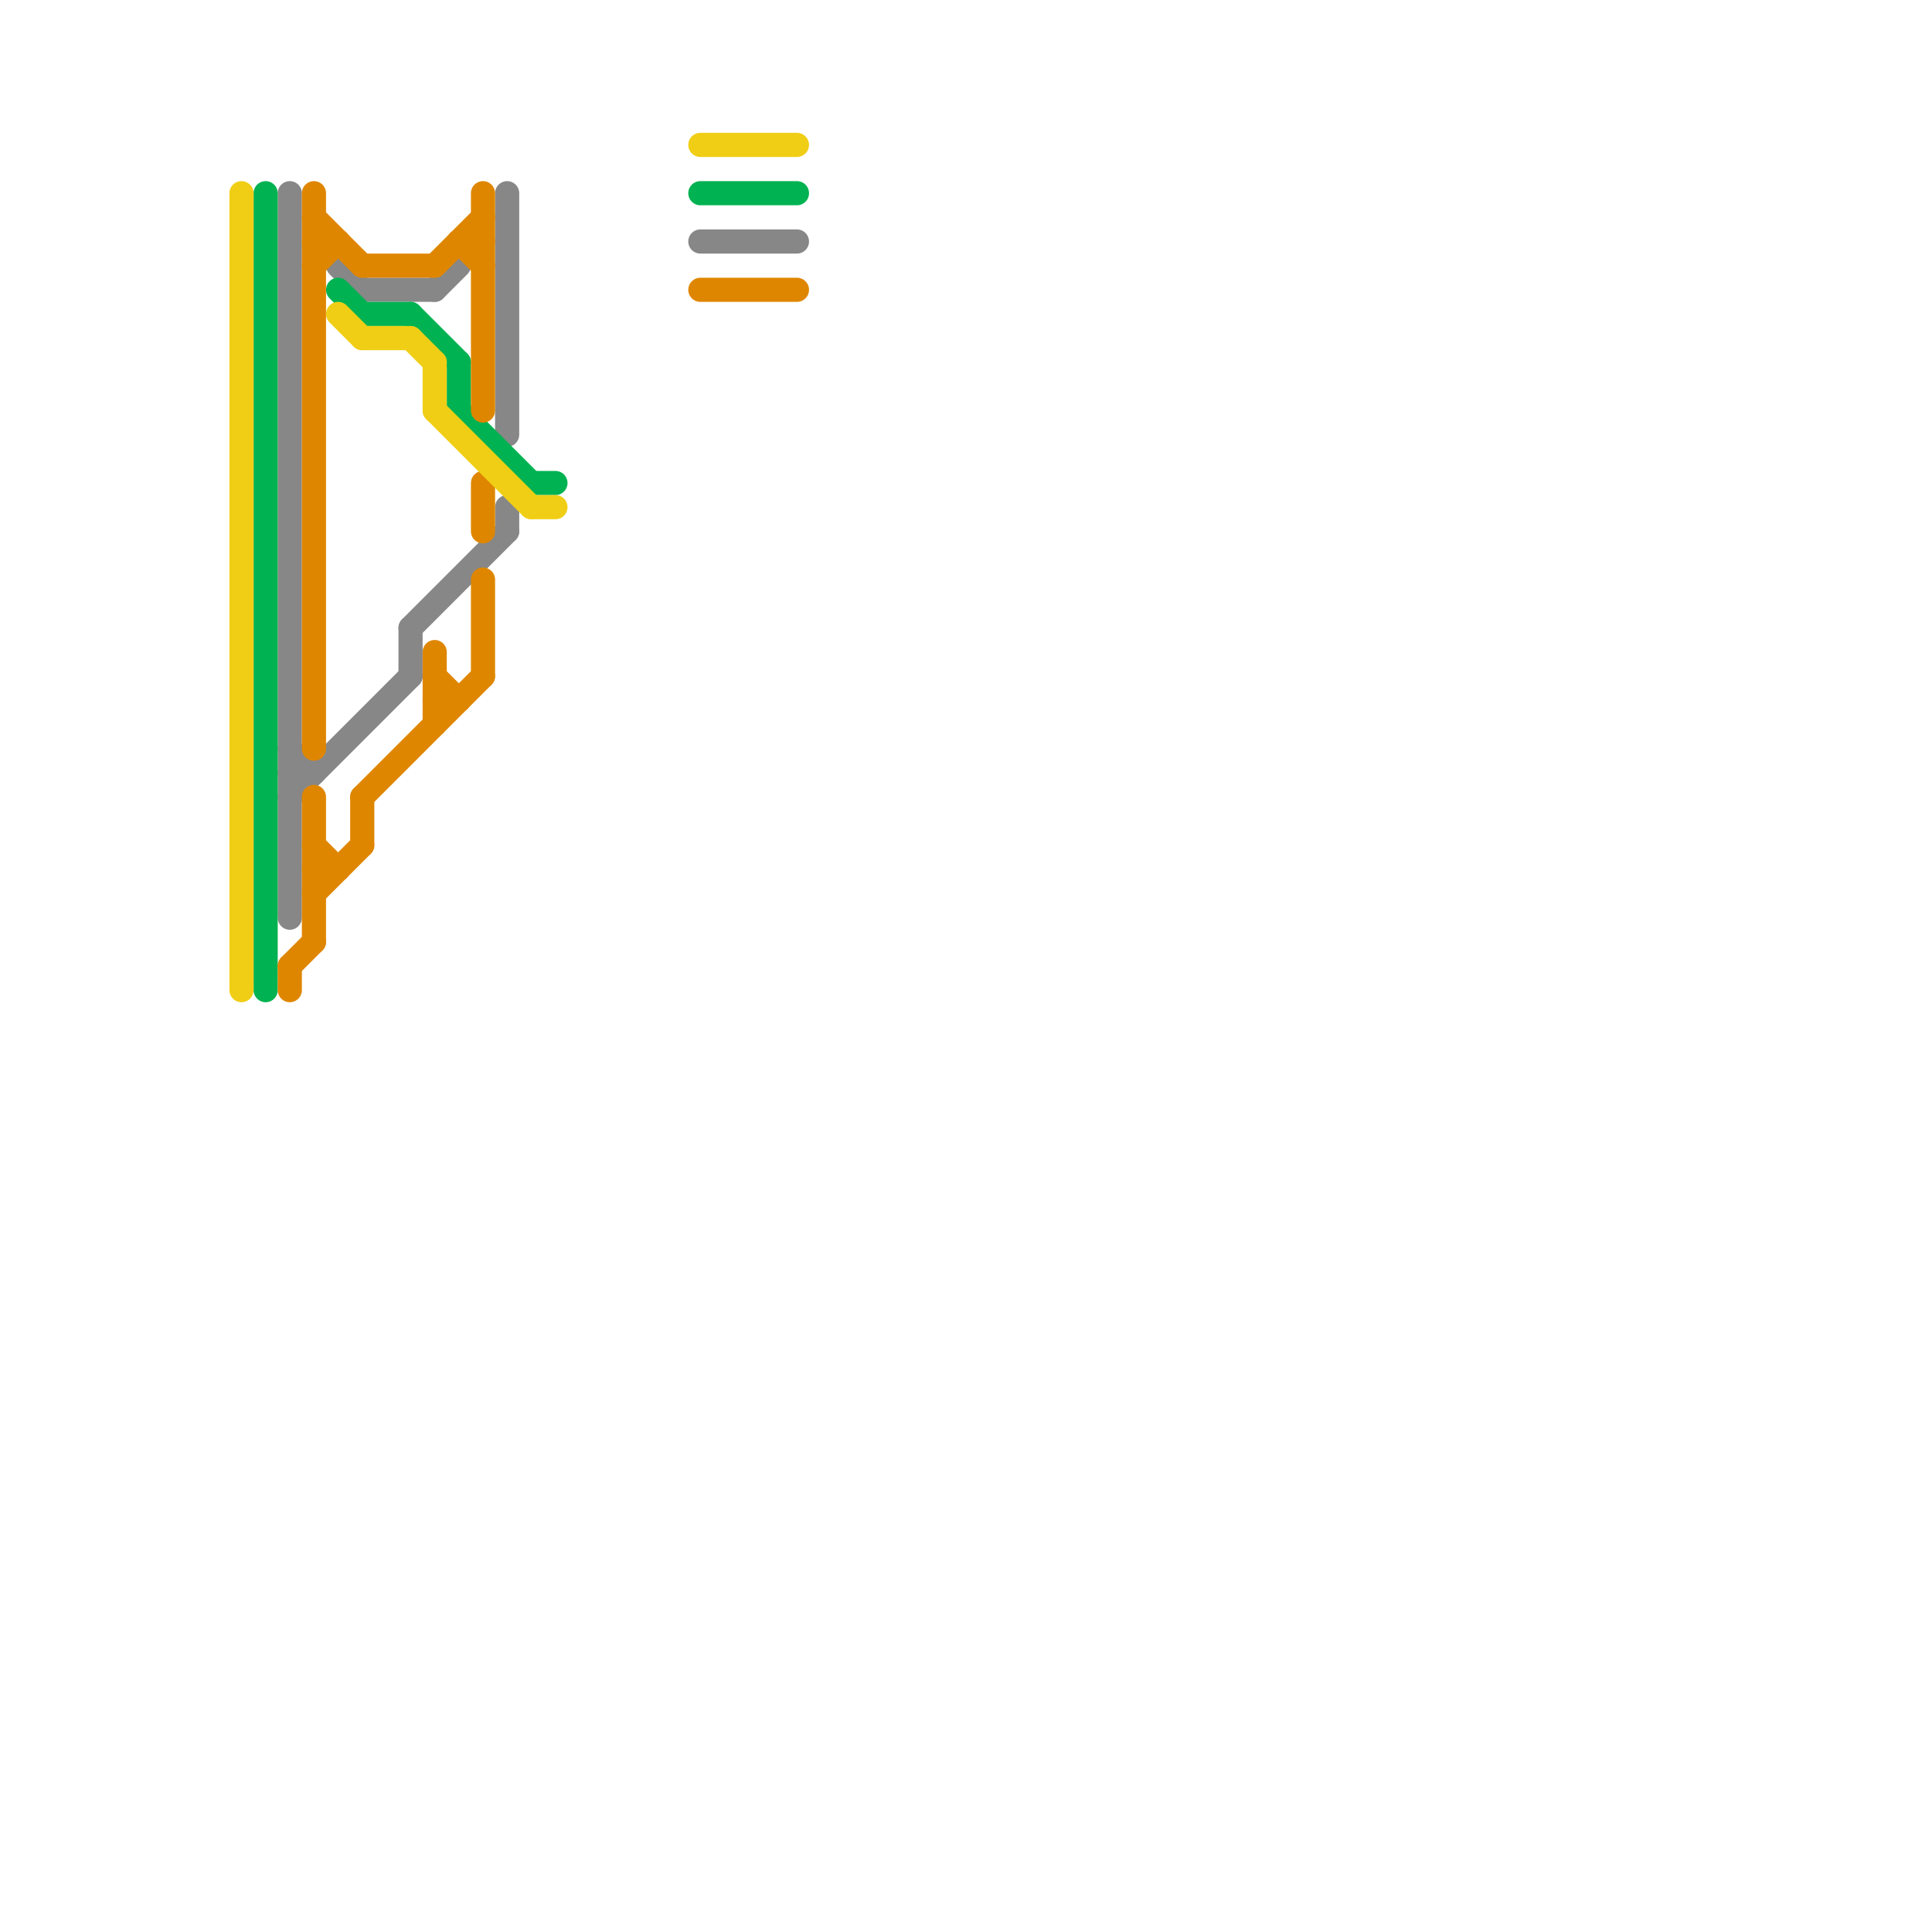 
<svg version="1.1" xmlns="http://www.w3.org/2000/svg" viewBox="0 0 80 80">
<style>text { font: 1px Helvetica; font-weight: 600; white-space: pre; dominant-baseline: central; } line { stroke-width: 1; fill: none; stroke-linecap: round; stroke-linejoin: round; } .c0 { stroke: #878787 } .c1 { stroke: #00b251 } .c2 { stroke: #df8600 } .c3 { stroke: #f0ce15 } .w1 { stroke-width: 1; }</style><defs><g id="wm-xf"><circle r="1.2" fill="#000"/><circle r="0.9" fill="#fff"/><circle r="0.6" fill="#000"/><circle r="0.3" fill="#fff"/></g><g id="wm"><circle r="0.6" fill="#000"/><circle r="0.3" fill="#fff"/></g></defs><line class="c0 " x1="12" y1="8" x2="12" y2="38"/><line class="c0 " x1="12" y1="31" x2="13" y2="32"/><line class="c0 " x1="18" y1="12" x2="19" y2="11"/><line class="c0 " x1="21" y1="21" x2="21" y2="22"/><line class="c0 " x1="29" y1="10" x2="33" y2="10"/><line class="c0 " x1="21" y1="8" x2="21" y2="18"/><line class="c0 " x1="12" y1="32" x2="13" y2="32"/><line class="c0 " x1="17" y1="26" x2="21" y2="22"/><line class="c0 " x1="17" y1="26" x2="17" y2="28"/><line class="c0 " x1="14" y1="11" x2="15" y2="12"/><line class="c0 " x1="12" y1="33" x2="17" y2="28"/><line class="c0 " x1="15" y1="12" x2="18" y2="12"/><line class="c1 " x1="19" y1="15" x2="19" y2="17"/><line class="c1 " x1="11" y1="8" x2="11" y2="41"/><line class="c1 " x1="22" y1="20" x2="23" y2="20"/><line class="c1 " x1="29" y1="8" x2="33" y2="8"/><line class="c1 " x1="17" y1="13" x2="19" y2="15"/><line class="c1 " x1="15" y1="13" x2="17" y2="13"/><line class="c1 " x1="19" y1="17" x2="22" y2="20"/><line class="c1 " x1="14" y1="12" x2="15" y2="13"/><line class="c2 " x1="13" y1="10" x2="14" y2="10"/><line class="c2 " x1="13" y1="33" x2="13" y2="39"/><line class="c2 " x1="13" y1="37" x2="15" y2="35"/><line class="c2 " x1="18" y1="27" x2="18" y2="30"/><line class="c2 " x1="15" y1="11" x2="18" y2="11"/><line class="c2 " x1="18" y1="11" x2="20" y2="9"/><line class="c2 " x1="29" y1="12" x2="33" y2="12"/><line class="c2 " x1="18" y1="29" x2="19" y2="29"/><line class="c2 " x1="13" y1="36" x2="14" y2="36"/><line class="c2 " x1="20" y1="8" x2="20" y2="17"/><line class="c2 " x1="13" y1="8" x2="13" y2="31"/><line class="c2 " x1="15" y1="33" x2="15" y2="35"/><line class="c2 " x1="13" y1="35" x2="14" y2="36"/><line class="c2 " x1="12" y1="40" x2="12" y2="41"/><line class="c2 " x1="15" y1="33" x2="20" y2="28"/><line class="c2 " x1="13" y1="9" x2="15" y2="11"/><line class="c2 " x1="20" y1="24" x2="20" y2="28"/><line class="c2 " x1="18" y1="28" x2="19" y2="29"/><line class="c2 " x1="19" y1="10" x2="20" y2="11"/><line class="c2 " x1="12" y1="40" x2="13" y2="39"/><line class="c2 " x1="20" y1="20" x2="20" y2="22"/><line class="c2 " x1="13" y1="11" x2="14" y2="10"/><line class="c2 " x1="19" y1="10" x2="20" y2="10"/><line class="c3 " x1="17" y1="14" x2="18" y2="15"/><line class="c3 " x1="18" y1="15" x2="18" y2="17"/><line class="c3 " x1="22" y1="21" x2="23" y2="21"/><line class="c3 " x1="15" y1="14" x2="17" y2="14"/><line class="c3 " x1="10" y1="8" x2="10" y2="41"/><line class="c3 " x1="18" y1="17" x2="22" y2="21"/><line class="c3 " x1="29" y1="6" x2="33" y2="6"/><line class="c3 " x1="14" y1="13" x2="15" y2="14"/>
</svg>

